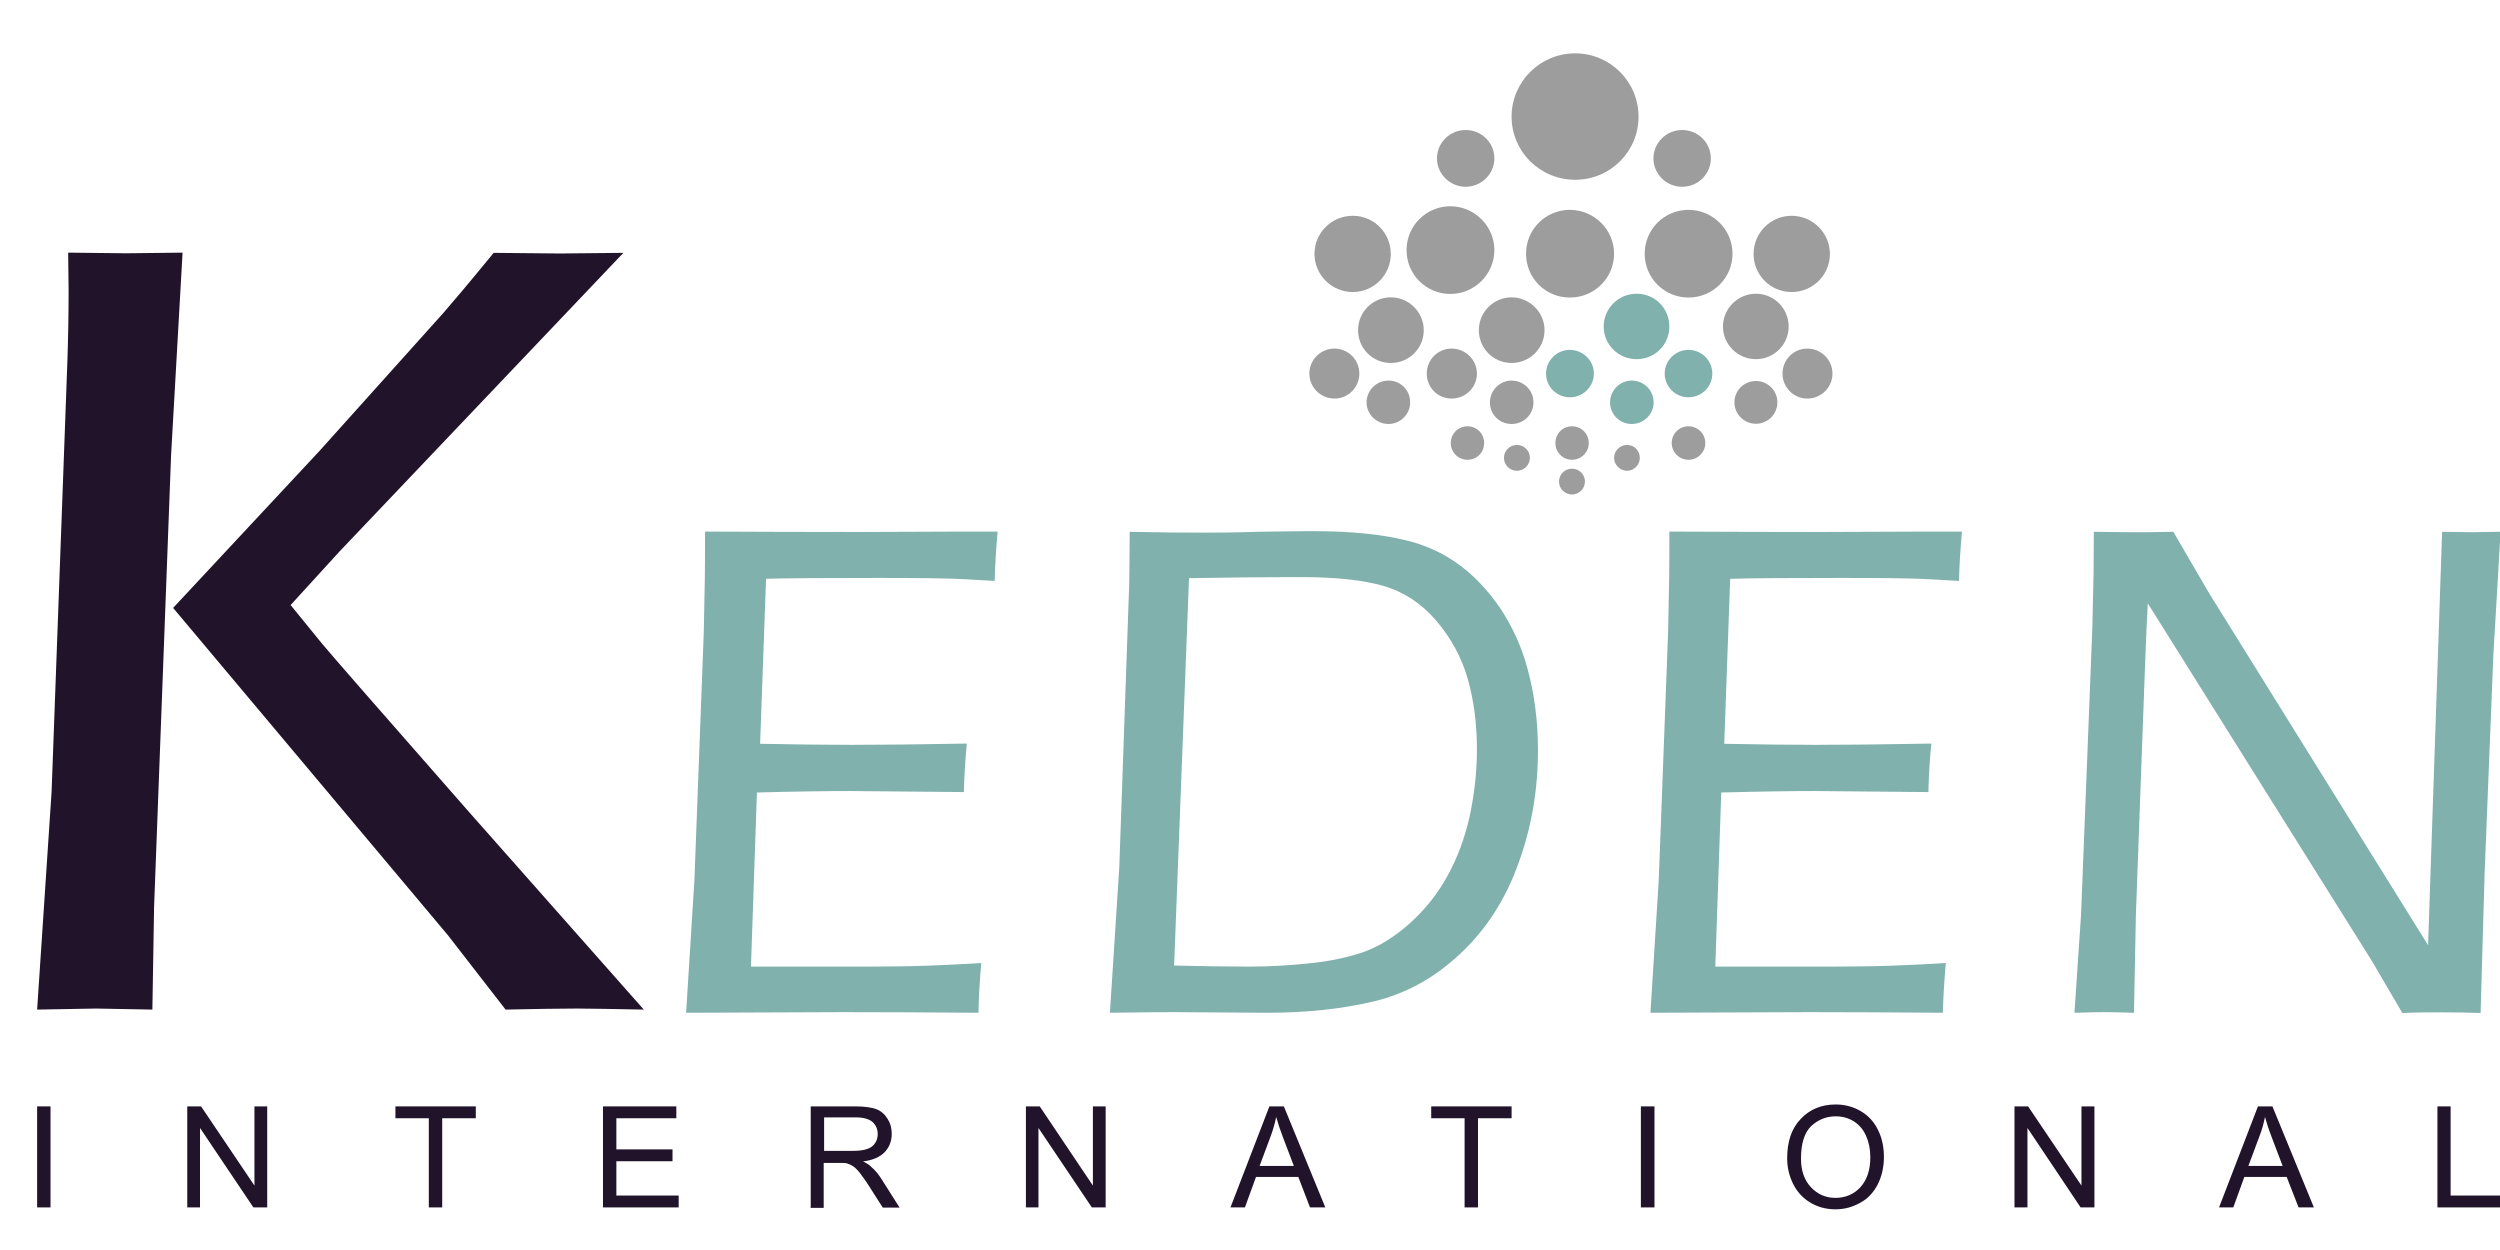 <?xml version="1.0" encoding="UTF-8"?>
<svg xmlns="http://www.w3.org/2000/svg" xmlns:xlink="http://www.w3.org/1999/xlink" width="202" height="101" xml:space="preserve" overflow="hidden">
  <defs>
    <clipPath id="clip0">
      <rect x="4230" y="2021" width="202" height="101"></rect>
    </clipPath>
    <clipPath id="clip1">
      <rect x="4230" y="2021" width="202" height="101"></rect>
    </clipPath>
    <clipPath id="clip2">
      <rect x="4232" y="2025" width="200" height="94"></rect>
    </clipPath>
    <clipPath id="clip3">
      <rect x="4232" y="2025" width="200" height="94"></rect>
    </clipPath>
    <clipPath id="clip4">
      <rect x="4232" y="2025" width="200" height="94"></rect>
    </clipPath>
  </defs>
  <g clip-path="url(#clip0)" transform="translate(-4230 -2021)">
    <g clip-path="url(#clip1)">
      <g clip-path="url(#clip2)">
        <g clip-path="url(#clip3)">
          <g clip-path="url(#clip4)">
            <path d="M0 77.265 1.164 59.656 2.43 25.019C2.498 23.068 2.533 21.117 2.533 19.149L2.498 16.103 7.187 16.155 11.705 16.103 10.781 32.463 9.412 68.983 9.275 77.265 4.74 77.18C4.295 77.18 2.721 77.214 0.017 77.265ZM10.935 44.819 22.743 32.104 32.72 20.946C33.439 20.108 34.791 18.516 36.742 16.12L42.081 16.172 47.181 16.12 24.335 40.25 20.399 44.579 22.983 47.762C23.547 48.447 27.466 52.965 34.757 61.299L48.823 77.265C46.102 77.214 44.323 77.18 43.45 77.18 42.047 77.18 40.13 77.214 37.7 77.265L33.062 71.259 10.952 44.819Z" fill="#21142A" fill-rule="nonzero" fill-opacity="1" transform="matrix(1.004 0 0 1 4233 2025.31)"></path>
            <path d="M52.229 77.522 52.896 66.809 53.649 46.804 53.735 42.44C53.752 41.345 53.752 40.079 53.752 38.641 57.773 38.658 61.864 38.675 66.09 38.675L74.579 38.641 77.299 38.641C77.18 39.959 77.094 41.294 77.06 42.629L74.698 42.492C74.116 42.457 73.107 42.423 71.669 42.406 70.232 42.389 68.829 42.389 67.425 42.389 63.25 42.389 60.323 42.406 58.663 42.457L58.184 55.788C60.922 55.84 63.37 55.874 65.526 55.874 67.887 55.874 71.002 55.84 74.818 55.771 74.698 57.089 74.613 58.407 74.579 59.69L65.406 59.605C63.626 59.605 61.128 59.639 57.928 59.724L57.448 73.791 60.204 73.791C65.235 73.808 68.572 73.791 70.215 73.757 71.875 73.723 73.791 73.637 75.982 73.5 75.862 74.904 75.776 76.238 75.759 77.522 71.464 77.488 67.853 77.471 64.91 77.471L52.229 77.522Z" fill="#80B1AD" fill-rule="nonzero" fill-opacity="1" transform="matrix(1.004 0 0 1 4233 2025.31)"></path>
            <path d="M86.335 77.522 87.088 65.799 87.892 42.765C87.892 41.841 87.927 40.472 87.927 38.658 90.151 38.71 92.068 38.727 93.642 38.727 94.635 38.727 96.175 38.727 98.246 38.658 100.316 38.624 101.788 38.607 102.678 38.607 105.639 38.607 108.12 38.846 110.139 39.343 111.662 39.702 113.066 40.335 114.332 41.242 115.598 42.149 116.728 43.347 117.738 44.819 118.713 46.291 119.449 47.899 119.928 49.662 120.51 51.784 120.784 54.009 120.784 56.336 120.784 59.502 120.27 62.548 119.209 65.457 118.165 68.384 116.608 70.796 114.537 72.747 112.467 74.698 110.156 75.982 107.589 76.598 105.023 77.214 102.148 77.522 98.999 77.522L91.572 77.471C91.093 77.471 89.347 77.471 86.352 77.522ZM91.486 73.706C93.659 73.757 95.662 73.791 97.527 73.791 99.101 73.791 100.676 73.706 102.302 73.535 103.927 73.381 105.382 73.073 106.665 72.645 107.949 72.2 109.215 71.413 110.464 70.3 111.714 69.171 112.723 67.887 113.511 66.45 114.298 65.012 114.897 63.404 115.29 61.641 115.667 59.861 115.872 58.064 115.872 56.251 115.872 54.197 115.633 52.315 115.136 50.552 114.64 48.806 113.784 47.232 112.586 45.829 111.389 44.425 109.968 43.501 108.325 43.022 106.682 42.56 104.509 42.321 101.805 42.321 98.485 42.321 95.456 42.355 92.701 42.406L91.503 73.706Z" fill="#80B1AD" fill-rule="nonzero" fill-opacity="1" transform="matrix(1.004 0 0 1 4233 2025.31)"></path>
            <path d="M129.836 77.522 130.504 66.809 131.257 46.804 131.342 42.44C131.359 41.345 131.359 40.079 131.359 38.641 135.381 38.658 139.488 38.675 143.698 38.675L152.186 38.641 154.907 38.641C154.787 39.959 154.702 41.294 154.667 42.629L152.289 42.492C151.707 42.457 150.697 42.423 149.26 42.406 147.839 42.389 146.419 42.389 145.016 42.389 140.823 42.389 137.914 42.406 136.254 42.457L135.775 55.788C138.513 55.84 140.96 55.874 143.133 55.874 145.495 55.874 148.592 55.84 152.443 55.771 152.306 57.089 152.237 58.407 152.203 59.69L143.048 59.605C141.234 59.605 138.752 59.639 135.535 59.724L135.056 73.791 137.828 73.791C142.859 73.808 146.196 73.791 147.839 73.757 149.482 73.723 151.399 73.637 153.606 73.5 153.487 74.904 153.401 76.238 153.367 77.522 149.089 77.488 145.478 77.471 142.534 77.471L129.854 77.522Z" fill="#80B1AD" fill-rule="nonzero" fill-opacity="1" transform="matrix(1.004 0 0 1 4233 2025.31)"></path>
            <path d="M163.96 77.522 164.49 69.616 165.397 46.479 165.5 41.995C165.5 40.575 165.517 39.463 165.517 38.658 166.852 38.675 167.964 38.693 168.854 38.693 169.59 38.693 170.6 38.693 171.917 38.658L174.827 43.672 192.419 72.063 193.548 38.658 195.927 38.693 198.254 38.658 197.672 48.635 196.971 66.21 196.646 77.539C195.602 77.505 194.575 77.488 193.565 77.488 192.641 77.488 191.58 77.488 190.348 77.539L187.901 73.346 169.864 44.443C169.795 45.504 169.727 47.163 169.641 49.457L168.905 69.582 168.751 77.522C167.605 77.488 166.818 77.471 166.441 77.471 166.15 77.471 165.329 77.471 163.994 77.522Z" fill="#80B1AD" fill-rule="nonzero" fill-opacity="1" transform="matrix(1.004 0 0 1 4233 2025.31)"></path>
            <path d="M0 93.249 0 85.086 1.078 85.086 1.078 93.249 0 93.249Z" fill="#21142A" fill-rule="nonzero" fill-opacity="1" transform="matrix(1.004 0 0 1 4233 2025.31)"></path>
            <path d="M12.082 93.249 12.082 85.086 13.194 85.086 17.489 91.486 17.489 85.086 18.516 85.086 18.516 93.249 17.404 93.249 13.109 86.831 13.109 93.249 12.065 93.249Z" fill="#21142A" fill-rule="nonzero" fill-opacity="1" transform="matrix(1.004 0 0 1 4233 2025.31)"></path>
            <path d="M31.522 93.249 31.522 86.044 28.835 86.044 28.835 85.086 35.304 85.086 35.304 86.044 32.6 86.044 32.6 93.249 31.522 93.249Z" fill="#21142A" fill-rule="nonzero" fill-opacity="1" transform="matrix(1.004 0 0 1 4233 2025.31)"></path>
            <path d="M45.538 93.249 45.538 85.086 51.442 85.086 51.442 86.044 46.616 86.044 46.616 88.56 51.134 88.56 51.134 89.518 46.616 89.518 46.616 92.29 51.63 92.29 51.63 93.249 45.538 93.249Z" fill="#21142A" fill-rule="nonzero" fill-opacity="1" transform="matrix(1.004 0 0 1 4233 2025.31)"></path>
            <path d="M62.257 93.249 62.257 85.086 65.868 85.086C66.587 85.086 67.151 85.171 67.528 85.308 67.904 85.445 68.213 85.719 68.435 86.078 68.674 86.455 68.777 86.849 68.777 87.311 68.777 87.892 68.589 88.372 68.213 88.782 67.836 89.176 67.254 89.433 66.467 89.535 66.758 89.672 66.963 89.809 67.117 89.963 67.442 90.237 67.733 90.596 68.007 91.041L69.41 93.266 68.058 93.266 66.98 91.572C66.672 91.075 66.398 90.716 66.193 90.442 65.988 90.186 65.799 89.997 65.645 89.912 65.492 89.809 65.32 89.741 65.166 89.689 65.029 89.655 64.841 89.655 64.55 89.655L63.301 89.655 63.301 93.283 62.223 93.283ZM63.335 88.68 65.645 88.68C66.142 88.68 66.518 88.628 66.809 88.526 67.083 88.44 67.305 88.269 67.442 88.046 67.596 87.824 67.648 87.567 67.648 87.311 67.648 86.934 67.511 86.609 67.237 86.352 66.963 86.113 66.518 85.976 65.919 85.976L63.335 85.976 63.335 88.68Z" fill="#21142A" fill-rule="nonzero" fill-opacity="1" transform="matrix(1.004 0 0 1 4233 2025.31)"></path>
            <path d="M79.576 93.249 79.576 85.086 80.688 85.086 84.966 91.486 84.966 85.086 85.993 85.086 85.993 93.249 84.88 93.249 80.585 86.831 80.585 93.249 79.558 93.249Z" fill="#21142A" fill-rule="nonzero" fill-opacity="1" transform="matrix(1.004 0 0 1 4233 2025.31)"></path>
            <path d="M96.038 93.249 99.17 85.086 100.334 85.086 103.671 93.249 102.438 93.249 101.497 90.784 98.092 90.784 97.202 93.249 96.055 93.249ZM98.383 89.895 101.138 89.895 100.282 87.636C100.026 86.968 99.837 86.386 99.718 85.942 99.615 86.455 99.461 86.985 99.273 87.499L98.383 89.895Z" fill="#21142A" fill-rule="nonzero" fill-opacity="1" transform="matrix(1.004 0 0 1 4233 2025.31)"></path>
            <path d="M114.88 93.249 114.88 86.044 112.193 86.044 112.193 85.086 118.662 85.086 118.662 86.044 115.958 86.044 115.958 93.249 114.88 93.249Z" fill="#21142A" fill-rule="nonzero" fill-opacity="1" transform="matrix(1.004 0 0 1 4233 2025.31)"></path>
            <path d="M129.066 93.249 129.066 85.086 130.162 85.086 130.162 93.249 129.066 93.249Z" fill="#21142A" fill-rule="nonzero" fill-opacity="1" transform="matrix(1.004 0 0 1 4233 2025.31)"></path>
            <path d="M140.84 89.279C140.84 87.909 141.199 86.866 141.935 86.096 142.654 85.326 143.595 84.932 144.742 84.932 145.495 84.932 146.179 85.12 146.778 85.48 147.377 85.839 147.839 86.335 148.147 86.985 148.472 87.619 148.626 88.372 148.626 89.176 148.626 89.98 148.455 90.75 148.113 91.418 147.771 92.068 147.309 92.564 146.693 92.889 146.077 93.232 145.426 93.403 144.725 93.403 143.972 93.403 143.27 93.215 142.671 92.838 142.072 92.479 141.61 91.948 141.302 91.315 140.994 90.682 140.84 89.997 140.84 89.279ZM141.952 89.296C141.952 90.288 142.226 91.058 142.757 91.623 143.287 92.188 143.938 92.479 144.725 92.479 145.512 92.479 146.214 92.188 146.727 91.623 147.257 91.041 147.531 90.237 147.531 89.193 147.531 88.543 147.411 87.961 147.189 87.465 146.967 86.968 146.658 86.592 146.214 86.301 145.769 86.027 145.307 85.89 144.742 85.89 143.989 85.89 143.321 86.164 142.774 86.677 142.226 87.208 141.952 88.081 141.952 89.313Z" fill="#21142A" fill-rule="nonzero" fill-opacity="1" transform="matrix(1.004 0 0 1 4233 2025.31)"></path>
            <path d="M159.134 93.249 159.134 85.086 160.229 85.086 164.524 91.486 164.524 85.086 165.568 85.086 165.568 93.249 164.456 93.249 160.178 86.831 160.178 93.249 159.134 93.249Z" fill="#21142A" fill-rule="nonzero" fill-opacity="1" transform="matrix(1.004 0 0 1 4233 2025.31)"></path>
            <path d="M175.597 93.249 178.728 85.086 179.892 85.086 183.229 93.249 181.997 93.249 181.039 90.784 177.633 90.784 176.743 93.249 175.597 93.249ZM177.958 89.895 180.713 89.895 179.858 87.636C179.601 86.968 179.413 86.386 179.293 85.942 179.19 86.455 179.053 86.985 178.848 87.499L177.958 89.895Z" fill="#21142A" fill-rule="nonzero" fill-opacity="1" transform="matrix(1.004 0 0 1 4233 2025.31)"></path>
            <path d="M193.172 93.249 193.172 85.086 194.233 85.086 194.233 92.29 198.254 92.29 198.254 93.249 193.172 93.249Z" fill="#21142A" fill-rule="nonzero" fill-opacity="1" transform="matrix(1.004 0 0 1 4233 2025.31)"></path>
            <path d="M128.878 5.117C128.878 7.94 126.602 10.216 123.778 10.216 120.955 10.216 118.662 7.94 118.662 5.117 118.662 2.293 120.955 7.5997e-16 123.778 7.5997e-16 126.602 7.5997e-16 128.878 2.293 128.878 5.117Z" fill="#9E9D9D" fill-rule="nonzero" fill-opacity="1" transform="matrix(1.004 0 0 1 4233 2025.31)"></path>
            <path d="M126.91 16.189C126.91 18.157 125.319 19.731 123.351 19.731 121.383 19.731 119.825 18.157 119.825 16.189 119.825 14.221 121.4 12.646 123.351 12.646 125.301 12.646 126.91 14.238 126.91 16.189Z" fill="#9E9D9D" fill-rule="nonzero" fill-opacity="1" transform="matrix(1.004 0 0 1 4233 2025.31)"></path>
            <path d="M136.442 16.189C136.442 18.157 134.851 19.731 132.9 19.731 130.949 19.731 129.374 18.157 129.374 16.189 129.374 14.221 130.949 12.646 132.9 12.646 134.851 12.646 136.442 14.238 136.442 16.189Z" fill="#9E9D9D" fill-rule="nonzero" fill-opacity="1" transform="matrix(1.004 0 0 1 4233 2025.31)"></path>
            <path d="M117.275 15.898C117.275 17.849 115.684 19.44 113.733 19.44 111.782 19.44 110.208 17.866 110.208 15.898 110.208 13.93 111.799 12.356 113.733 12.356 115.667 12.356 117.275 13.947 117.275 15.898Z" fill="#9E9D9D" fill-rule="nonzero" fill-opacity="1" transform="matrix(1.004 0 0 1 4233 2025.31)"></path>
            <path d="M108.941 16.206C108.941 17.9 107.572 19.286 105.878 19.286 104.184 19.286 102.798 17.9 102.798 16.206 102.798 14.512 104.167 13.126 105.878 13.126 107.589 13.126 108.941 14.512 108.941 16.206Z" fill="#9E9D9D" fill-rule="nonzero" fill-opacity="1" transform="matrix(1.004 0 0 1 4233 2025.31)"></path>
            <path d="M144.28 16.206C144.28 17.9 142.911 19.286 141.199 19.286 139.488 19.286 138.136 17.9 138.136 16.206 138.136 14.512 139.505 13.126 141.199 13.126 142.894 13.126 144.28 14.512 144.28 16.206Z" fill="#9E9D9D" fill-rule="nonzero" fill-opacity="1" transform="matrix(1.004 0 0 1 4233 2025.31)"></path>
            <path d="M134.696 8.488C134.696 9.754 133.67 10.781 132.386 10.781 131.103 10.781 130.076 9.737 130.076 8.488 130.076 7.239 131.103 6.195 132.386 6.195 133.67 6.195 134.696 7.222 134.696 8.488Z" fill="#9E9D9D" fill-rule="nonzero" fill-opacity="1" transform="matrix(1.004 0 0 1 4233 2025.31)"></path>
            <path d="M117.275 8.488C117.275 9.754 116.232 10.781 114.965 10.781 113.699 10.781 112.655 9.737 112.655 8.488 112.655 7.239 113.682 6.195 114.965 6.195 116.249 6.195 117.275 7.222 117.275 8.488Z" fill="#9E9D9D" fill-rule="nonzero" fill-opacity="1" transform="matrix(1.004 0 0 1 4233 2025.31)"></path>
            <path d="M111.594 22.367C111.594 23.838 110.413 25.019 108.941 25.019 107.47 25.019 106.306 23.838 106.306 22.367 106.306 20.895 107.487 19.714 108.941 19.714 110.396 19.714 111.594 20.912 111.594 22.367Z" fill="#9E9D9D" fill-rule="nonzero" fill-opacity="1" transform="matrix(1.004 0 0 1 4233 2025.31)"></path>
            <path d="M106.409 25.875C106.409 26.987 105.519 27.894 104.406 27.894 103.294 27.894 102.387 26.987 102.387 25.875 102.387 24.762 103.294 23.855 104.406 23.855 105.519 23.855 106.409 24.762 106.409 25.875Z" fill="#9E9D9D" fill-rule="nonzero" fill-opacity="1" transform="matrix(1.004 0 0 1 4233 2025.31)"></path>
            <path d="M115.872 25.875C115.872 26.987 114.965 27.894 113.836 27.894 112.706 27.894 111.834 26.987 111.834 25.875 111.834 24.762 112.723 23.855 113.836 23.855 114.948 23.855 115.872 24.762 115.872 25.875Z" fill="#9E9D9D" fill-rule="nonzero" fill-opacity="1" transform="matrix(1.004 0 0 1 4233 2025.31)"></path>
            <path d="M144.485 25.875C144.485 26.987 143.578 27.894 142.466 27.894 141.353 27.894 140.464 26.987 140.464 25.875 140.464 24.762 141.353 23.855 142.466 23.855 143.578 23.855 144.485 24.762 144.485 25.875Z" fill="#9E9D9D" fill-rule="nonzero" fill-opacity="1" transform="matrix(1.004 0 0 1 4233 2025.31)"></path>
            <path d="M140.053 28.202C140.053 29.161 139.266 29.931 138.324 29.931 137.383 29.931 136.596 29.161 136.596 28.202 136.596 27.244 137.366 26.474 138.324 26.474 139.283 26.474 140.053 27.244 140.053 28.202Z" fill="#9E9D9D" fill-rule="nonzero" fill-opacity="1" transform="matrix(1.004 0 0 1 4233 2025.31)"></path>
            <path d="M120.424 28.202C120.424 29.161 119.654 29.948 118.662 29.948 117.669 29.948 116.916 29.161 116.916 28.202 116.916 27.244 117.703 26.44 118.662 26.44 119.62 26.44 120.424 27.21 120.424 28.202Z" fill="#9E9D9D" fill-rule="nonzero" fill-opacity="1" transform="matrix(1.004 0 0 1 4233 2025.31)"></path>
            <path d="M110.499 28.202C110.499 29.161 109.712 29.948 108.753 29.948 107.795 29.948 106.991 29.161 106.991 28.202 106.991 27.244 107.778 26.44 108.753 26.44 109.729 26.44 110.499 27.21 110.499 28.202Z" fill="#9E9D9D" fill-rule="nonzero" fill-opacity="1" transform="matrix(1.004 0 0 1 4233 2025.31)"></path>
            <path d="M116.454 31.488C116.454 32.241 115.872 32.84 115.119 32.84 114.366 32.84 113.767 32.241 113.767 31.488 113.767 30.735 114.366 30.136 115.119 30.136 115.872 30.136 116.454 30.735 116.454 31.488Z" fill="#9E9D9D" fill-rule="nonzero" fill-opacity="1" transform="matrix(1.004 0 0 1 4233 2025.31)"></path>
            <path d="M124.874 31.488C124.874 32.241 124.258 32.84 123.522 32.84 122.786 32.84 122.187 32.241 122.187 31.488 122.187 30.735 122.769 30.136 123.522 30.136 124.275 30.136 124.874 30.735 124.874 31.488Z" fill="#9E9D9D" fill-rule="nonzero" fill-opacity="1" transform="matrix(1.004 0 0 1 4233 2025.31)"></path>
            <path d="M134.252 31.488C134.252 32.241 133.635 32.84 132.9 32.84 132.164 32.84 131.548 32.241 131.548 31.488 131.548 30.735 132.147 30.136 132.9 30.136 133.653 30.136 134.252 30.735 134.252 31.488Z" fill="#9E9D9D" fill-rule="nonzero" fill-opacity="1" transform="matrix(1.004 0 0 1 4233 2025.31)"></path>
            <path d="M128.981 32.686C128.981 33.251 128.519 33.73 127.954 33.73 127.389 33.73 126.91 33.251 126.91 32.686 126.91 32.121 127.372 31.642 127.954 31.642 128.536 31.642 128.981 32.104 128.981 32.686Z" fill="#9E9D9D" fill-rule="nonzero" fill-opacity="1" transform="matrix(1.004 0 0 1 4233 2025.31)"></path>
            <path d="M120.133 32.686C120.133 33.251 119.671 33.73 119.089 33.73 118.508 33.73 118.046 33.251 118.046 32.686 118.046 32.121 118.508 31.642 119.089 31.642 119.671 31.642 120.133 32.104 120.133 32.686Z" fill="#9E9D9D" fill-rule="nonzero" fill-opacity="1" transform="matrix(1.004 0 0 1 4233 2025.31)"></path>
            <path d="M124.566 34.602C124.566 35.184 124.086 35.646 123.522 35.646 122.957 35.646 122.478 35.184 122.478 34.602 122.478 34.021 122.94 33.559 123.522 33.559 124.104 33.559 124.566 34.021 124.566 34.602Z" fill="#9E9D9D" fill-rule="nonzero" fill-opacity="1" transform="matrix(1.004 0 0 1 4233 2025.31)"></path>
            <path d="M121.314 22.367C121.314 23.838 120.116 25.019 118.662 25.019 117.207 25.019 116.026 23.838 116.026 22.367 116.026 20.895 117.224 19.714 118.662 19.714 120.099 19.714 121.314 20.912 121.314 22.367Z" fill="#9E9D9D" fill-rule="nonzero" fill-opacity="1" transform="matrix(1.004 0 0 1 4233 2025.31)"></path>
            <path d="M140.96 22.076C140.96 23.53 139.779 24.711 138.324 24.711 136.87 24.711 135.672 23.53 135.672 22.076 135.672 20.621 136.87 19.423 138.324 19.423 139.779 19.423 140.96 20.604 140.96 22.076Z" fill="#9E9D9D" fill-rule="nonzero" fill-opacity="1" transform="matrix(1.004 0 0 1 4233 2025.31)"></path>
            <path d="M134.816 25.875C134.816 26.936 133.961 27.791 132.9 27.791 131.839 27.791 130.983 26.936 130.983 25.875 130.983 24.814 131.856 23.958 132.9 23.958 133.944 23.958 134.816 24.814 134.816 25.875Z" fill="#80B1AD" fill-rule="nonzero" fill-opacity="1" transform="matrix(1.004 0 0 1 4233 2025.31)"></path>
            <path d="M125.284 25.875C125.284 26.936 124.412 27.791 123.351 27.791 122.29 27.791 121.434 26.936 121.434 25.875 121.434 24.814 122.307 23.958 123.351 23.958 124.394 23.958 125.284 24.814 125.284 25.875Z" fill="#80B1AD" fill-rule="nonzero" fill-opacity="1" transform="matrix(1.004 0 0 1 4233 2025.31)"></path>
            <path d="M130.093 28.202C130.093 29.161 129.306 29.948 128.33 29.948 127.355 29.948 126.585 29.161 126.585 28.202 126.585 27.244 127.372 26.44 128.33 26.44 129.289 26.44 130.093 27.21 130.093 28.202Z" fill="#80B1AD" fill-rule="nonzero" fill-opacity="1" transform="matrix(1.004 0 0 1 4233 2025.31)"></path>
            <path d="M131.359 22.076C131.359 23.53 130.196 24.711 128.724 24.711 127.252 24.711 126.072 23.53 126.072 22.076 126.072 20.621 127.252 19.423 128.724 19.423 130.196 19.423 131.359 20.604 131.359 22.076Z" fill="#80B1AD" fill-rule="nonzero" fill-opacity="1" transform="matrix(1.004 0 0 1 4233 2025.31)"></path>
          </g>
        </g>
      </g>
    </g>
  </g>
</svg>
